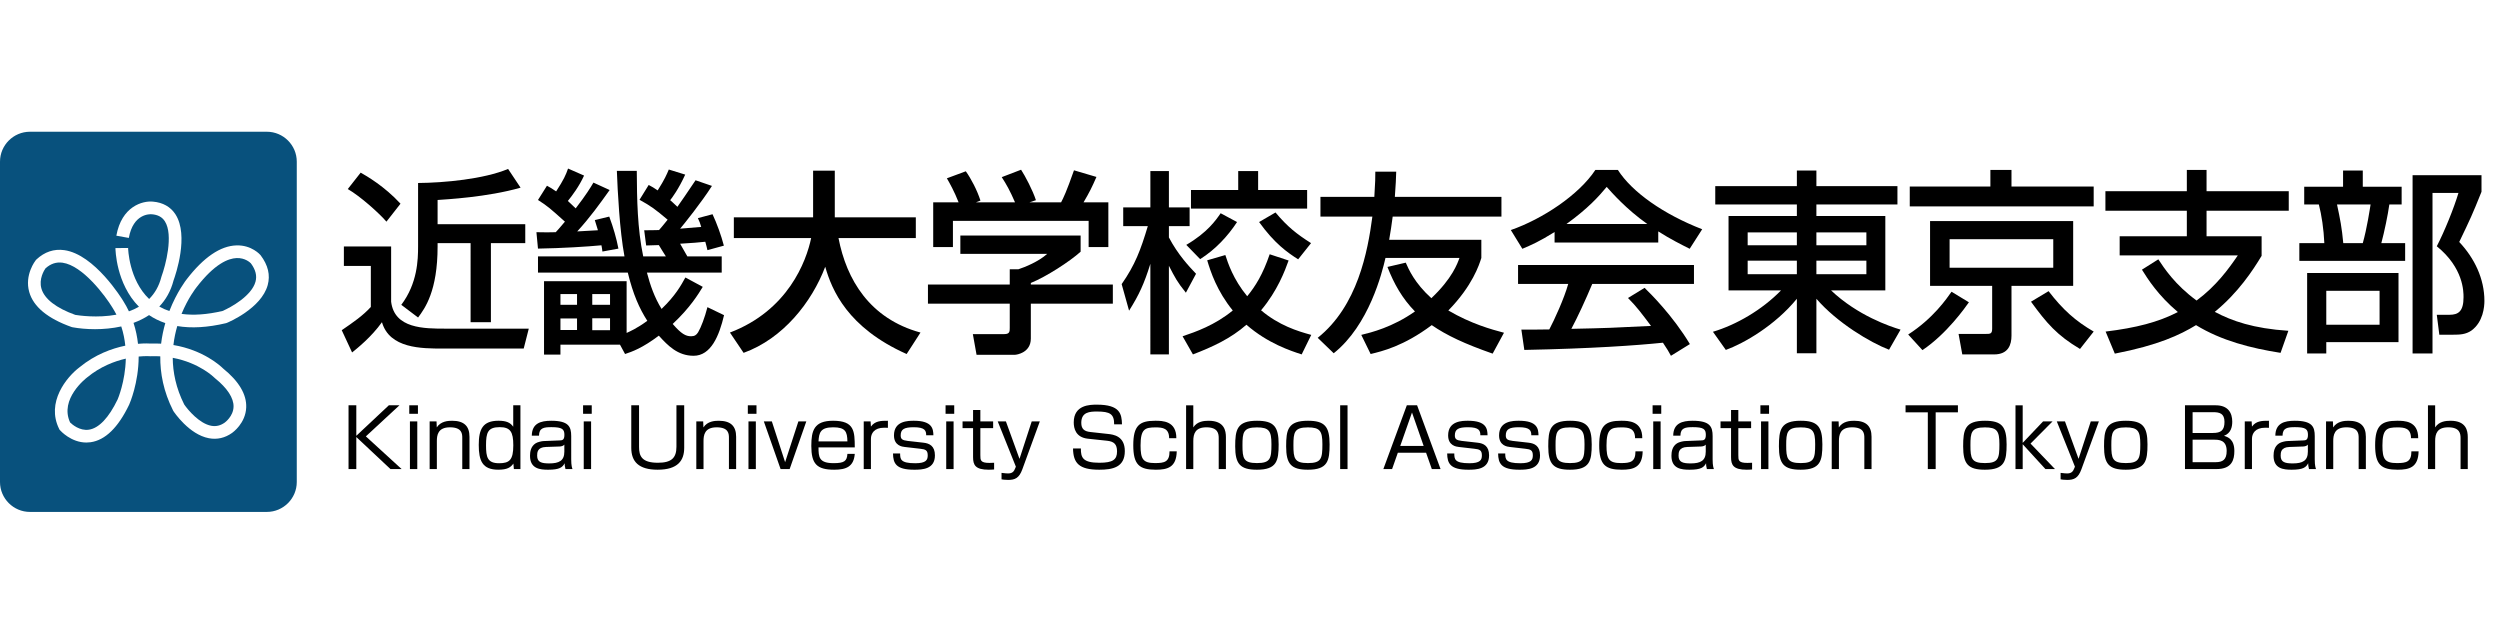 <?xml version="1.0" encoding="utf-8"?>
<!-- Generator: Adobe Illustrator 16.2.0, SVG Export Plug-In . SVG Version: 6.00 Build 0)  -->
<!DOCTYPE svg PUBLIC "-//W3C//DTD SVG 1.1//EN" "http://www.w3.org/Graphics/SVG/1.1/DTD/svg11.dtd">
<svg version="1.1" id="レイヤー_1" xmlns="http://www.w3.org/2000/svg" xmlns:xlink="http://www.w3.org/1999/xlink" x="0px"
	 y="0px" width="357.299px" height="91.992px" viewBox="0 0 357.299 91.992" enable-background="new 0 0 357.299 91.992"
	 xml:space="preserve">
<g>
	<path fill="#08517D" d="M38.139,18.828H4.277C1.924,18.828,0,20.752,0,23.104v45.785c0,2.353,1.924,4.275,4.277,4.275h33.862
		c2.352,0,4.276-1.923,4.276-4.275V23.104C42.416,20.752,40.491,18.828,38.139,18.828z M38.261,40.742
		c-0.915,3.346-5.638,5.322-5.839,5.404l-0.135,0.044c-2.605,0.615-4.928,0.752-6.951,0.41c-0.244,0.835-0.441,1.744-0.551,2.711
		c4.284,0.72,6.728,2.984,7.097,3.349c2.261,1.828,3.374,3.698,3.307,5.558c-0.083,2.287-1.943,3.6-2.021,3.655
		c-1.017,0.722-2.135,0.979-3.315,0.757c-2.833-0.53-4.974-3.732-5.063-3.869l-0.052-0.09c-1.378-2.722-1.858-5.356-1.83-7.746
		c-0.432-0.024-0.878-0.029-1.341-0.013l-0.056,0.001l-0.057-0.005c-0.016,0-0.645-0.047-1.635,0.047
		c-0.009,3.78-1.271,6.677-1.358,6.873c-1.573,3.283-3.428,5.084-5.522,5.376c-0.203,0.028-0.401,0.042-0.594,0.042
		c-2.183,0-3.688-1.671-3.756-1.749L8.509,61.41l-0.053-0.106c-1.898-3.797,1.066-7.421,2.9-8.807
		c2.241-1.84,4.639-2.698,6.552-3.093c-0.092-0.895-0.272-1.821-0.576-2.75c-2.526,0.558-5.143,0.449-6.967,0.118l-0.141-0.037
		c-3.409-1.212-5.443-2.891-6.044-4.993c-0.704-2.459,0.872-4.479,0.938-4.563l0.093-0.101c1.168-1.085,2.504-1.533,3.975-1.328
		c4.34,0.605,8.255,6.982,8.419,7.253c0.312,0.495,0.585,0.993,0.821,1.494c0.494-0.177,0.976-0.394,1.432-0.657
		c-3.275-3.304-3.357-8.162-3.358-8.383l1.81-0.018c0,0.048,0.09,4.516,3.005,7.292c0.789-0.789,1.408-1.816,1.747-3.148l0.028-0.09
		c0.559-1.519,1.733-5.896,0.472-7.867c-0.389-0.607-1-0.936-1.872-1.005c-0.277-0.022-2.652-0.105-3.279,3.384l-1.782-0.32
		c0.752-4.188,3.744-5.014,5.224-4.868c1.416,0.113,2.541,0.748,3.235,1.834c1.929,3.019,0.02,8.594-0.283,9.423
		c-0.399,1.546-1.118,2.773-2.04,3.738c0.45,0.258,0.93,0.474,1.44,0.644c1.078-2.768,2.438-4.493,2.469-4.531
		c2.425-3.154,4.829-4.793,7.131-4.853c2.17-0.063,3.381,1.334,3.431,1.393C38.318,37.894,38.651,39.317,38.261,40.742z"/>
	<path fill="#08517D" d="M8.934,37.545c-0.892-0.124-1.688,0.141-2.432,0.807c-0.176,0.252-0.985,1.512-0.577,2.908
		c0.429,1.467,2.099,2.76,4.833,3.743c0.5,0.083,3.145,0.477,5.882-0.03c-0.171-0.341-0.362-0.68-0.574-1.015
		C15.059,42.301,11.83,37.947,8.934,37.545z"/>
	<path fill="#08517D" d="M19.083,46.146c0.332,1.016,0.533,2.022,0.64,2.992c0.956-0.083,1.622-0.05,1.83-0.036
		c0.509-0.016,1-0.01,1.473,0.016c0.125-1.046,0.337-2.034,0.599-2.943c-0.836-0.282-1.612-0.662-2.322-1.14
		C20.611,45.494,19.863,45.859,19.083,46.146z"/>
	<path fill="#08517D" d="M10.018,60.375c0.285,0.279,1.367,1.227,2.682,1.036c1.432-0.207,2.855-1.708,4.118-4.341
		c0.012-0.028,1.091-2.526,1.163-5.815c-1.641,0.376-3.644,1.139-5.503,2.665C12.284,54.065,8.468,57.027,10.018,60.375z"/>
	<path fill="#08517D" d="M26.327,57.806c0.529,0.779,2.17,2.731,3.862,3.046c0.687,0.128,1.322-0.023,1.938-0.461
		c0.016-0.012,1.212-0.879,1.252-2.254c0.036-1.246-0.888-2.663-2.67-4.097l-0.084-0.077c-0.023-0.024-2.117-2.111-5.938-2.824
		C24.702,53.198,25.148,55.457,26.327,57.806z"/>
	<path fill="#08517D" d="M33.814,36.883c-1.184,0.047-3.136,0.806-5.718,4.163c-0.113,0.14-1.226,1.561-2.149,3.815
		c1.695,0.236,3.65,0.098,5.852-0.416c1.187-0.505,4.166-2.155,4.717-4.183c0.234-0.856,0.016-1.715-0.663-2.627
		C35.734,37.512,35.03,36.838,33.814,36.883z"/>
</g>
<g>
	<g>
		<path d="M49.147,35.222H55.9v7.897c0.474,3.851,4.688,3.851,7.813,3.851h11.86l-0.726,2.845H63.295c-3.042,0-7.618,0-8.706-3.767
			c-1.507,2.121-3.572,3.767-4.269,4.325l-1.479-3.181c1.674-1.144,3.041-2.093,4.158-3.32v-5.86h-3.852V35.222z M51.547,24.674
			c0.836,0.474,3.376,1.925,5.693,4.437l-2.01,2.567c-1.088-1.255-3.738-3.627-5.525-4.66L51.547,24.674z M74.401,26.823
			c-4.771,1.367-10.687,1.674-11.86,1.758v3.46h12.53v2.707h-4.91v11.301h-2.903V34.748h-4.717v0.474
			c0,6.39-1.813,8.846-2.789,10.158l-2.4-1.814c2.316-3.069,2.4-6.445,2.4-8.343v-9.069c3.738-0.028,9.404-0.558,12.864-2.009
			L74.401,26.823z"/>
		<path d="M76.666,33.185c1.172,0.028,1.981,0.028,2.762,0c0.224-0.251,0.502-0.53,1.312-1.507
			c-2.148-1.925-2.455-2.204-3.851-3.097l1.283-2.037c0.419,0.223,0.753,0.419,1.312,0.809c1.088-1.674,1.395-2.372,1.702-3.265
			l2.289,1.004c-0.698,1.535-1.703,2.875-2.316,3.628c0.279,0.278,0.585,0.53,1.116,1.061c1.506-1.954,2.149-3.014,2.539-3.684
			l2.316,1.061c-1.451,2.037-2.818,3.935-4.632,5.916l2.958-0.167c-0.168-0.559-0.252-0.837-0.446-1.451l2.064-0.502
			c0.586,1.563,1.032,3.125,1.312,4.576l-2.289,0.419c0-0.168-0.112-0.753-0.139-0.893c-2.038,0.195-5.637,0.418-9.069,0.474
			L76.666,33.185z M101.751,26.571c-1.423,2.26-4.129,5.637-4.548,6.111c1.59-0.14,1.897-0.167,3.014-0.251
			c-0.139-0.502-0.251-0.781-0.475-1.256l2.093-0.558c0.614,1.312,1.255,3.069,1.619,4.493l-2.346,0.642
			c-0.026-0.168-0.251-1.004-0.306-1.2c-0.81,0.083-1.981,0.196-3.6,0.279c0.334,0.614,0.921,1.59,1.033,1.814h4.911v2.316H92.459
			c0.474,1.813,1.088,3.571,2.093,5.19c1.981-1.897,2.79-3.377,3.403-4.493l2.483,1.339c-0.613,1.005-1.786,2.958-4.296,5.302
			c1.228,1.423,1.87,1.759,2.623,1.759c0.502,0,0.753-0.168,1.004-0.559c0.419-0.697,0.949-2.093,1.339-3.599l2.373,1.144
			c-0.697,2.958-1.87,5.804-4.353,5.804c-2.26,0-3.684-1.451-4.967-2.875c-2.372,1.786-3.823,2.289-4.828,2.623l-0.726-1.339h-8.51
			v1.423h-2.345V40.189h11.804v7.394c0.419-0.195,1.424-0.613,2.958-1.729c-1.145-1.786-2.037-3.794-2.79-6.892H76.889v-2.316H89.25
			c-0.698-3.739-0.976-9.292-1.088-12.222h2.846c0.028,4.102,0.083,8.204,0.92,12.222h3.238c-0.167-0.224-0.838-1.367-1.004-1.618
			c-0.699,0.028-1.368,0.055-1.814,0.055l-0.28-2.176c0.755,0,1.145,0,2.122-0.028c0.307-0.335,0.614-0.726,1.228-1.479
			c-1.759-1.479-2.345-1.926-4.018-2.847l1.311-2.12c0.53,0.278,0.753,0.418,1.284,0.78c1.005-1.59,1.284-2.26,1.59-2.985
			l2.345,0.726c-0.921,2.037-1.898,3.349-2.149,3.655c0.224,0.195,0.391,0.335,1.033,0.949c0.669-0.949,1.228-1.759,2.594-3.795
			L101.751,26.571z M80.098,42.031v1.534h2.371v-1.534H80.098z M80.098,45.519v1.647h2.371v-1.647H80.098z M84.646,42.031v1.534
			h2.54v-1.534H84.646z M84.646,45.491v1.702h2.54v-1.702H84.646z"/>
		<path d="M104.322,47.528c8.288-3.153,10.911-10.157,11.609-13.506h-11.05v-2.958h11.328v-6.669h3.099v6.669h11.581v2.958h-11.051
			c1.144,5.944,4.464,11.524,11.719,13.506l-1.98,3.069c-8.455-3.767-10.687-9.152-11.635-12.473
			c-1.927,5.079-6.028,10.27-11.665,12.306L104.322,47.528z"/>
		<path d="M154.443,33.66v2.315c-1.592,1.423-4.913,3.571-7.117,4.465v0.223h11.721v2.735h-11.721v4.995
			c0,2.008-2.009,2.315-2.287,2.315h-5.47l-0.53-2.958h4.493c0.781,0,0.781-0.391,0.781-0.894v-3.459h-11.691v-2.735h11.691v-2.177
			h1.229c0.949-0.306,2.875-1.088,4.129-2.204h-12.417V33.66H154.443z M137.002,28.916c-0.585-1.507-1.284-2.763-1.675-3.433
			l2.707-1.004c0.755,1.061,1.619,2.707,2.092,4.186l-0.642,0.251h5.582c-0.698-1.619-1.228-2.567-1.897-3.6l2.763-1.06
			c0.585,0.892,1.674,2.957,2.121,4.353l-0.921,0.307h4.521c0.333-0.642,0.753-1.479,1.841-4.577l3.21,0.948
			c-0.644,1.479-1.004,2.205-1.844,3.628h3.545v6.39h-2.818v-3.739h-19.395v3.739h-2.818v-6.39H137.002z"/>
		<path d="M160.307,40.607c1.926-2.763,2.706-4.855,3.738-8.287h-3.516v-2.68h3.881v-5.19h2.649v5.19h2.959v2.68h-2.959v1.618
			c1.312,2.483,2.847,4.102,3.878,5.19l-1.451,2.707c-1.256-1.563-1.534-2.121-2.428-3.851v12.668h-2.649V37.706
			c-0.895,2.874-1.62,4.436-3.042,6.696L160.307,40.607z M184.167,37.231c-0.531,1.479-1.592,4.325-3.936,7.116
			c2.539,2.149,5.217,2.986,7.172,3.516l-1.369,2.79c-1.535-0.502-4.828-1.562-7.896-4.241c-2.23,1.953-4.799,3.153-7.645,4.241
			l-1.48-2.594c1.843-0.615,4.633-1.591,7.172-3.684c-2.262-2.79-3.152-5.497-3.654-7.172l2.594-0.753
			c0.363,1.116,1.115,3.46,3.125,5.888c1.172-1.423,2.234-3.125,3.211-5.999L184.167,37.231z M176.799,31.734
			c-1.313,2.008-3.098,3.935-5.274,5.301l-1.982-2.037c3.014-1.758,4.242-3.544,4.912-4.521L176.799,31.734z M176.965,24.451h2.846
			v2.707h7.004v2.651h-16.602v-2.651h6.752V24.451z M182.295,30.366c1.701,2.037,3.014,3.07,5.078,4.382l-1.842,2.315
			c-1.535-0.976-3.375-2.26-5.582-5.33L182.295,30.366z"/>
		<path d="M200.911,37.538c0.42,0.948,1.23,2.874,3.656,5.079c2.984-2.818,3.738-4.967,4.018-5.749H198.01
			c-0.477,2.093-2.344,9.6-7.396,13.618l-2.287-2.205c5.693-4.549,7.145-12.278,7.813-17.329h-7.422v-2.818h7.701
			c0.141-2.149,0.141-2.818,0.141-3.6h2.986c-0.029,0.893-0.059,1.898-0.195,3.6h15.234v2.818h-15.543
			c-0.139,1.06-0.307,2.232-0.502,3.32h13.172v2.595c-0.309,0.977-1.258,3.963-4.717,7.506c3.293,1.925,6.166,2.707,7.953,3.182
			l-1.619,2.985c-3.99-1.395-6.557-2.595-8.705-4.074c-4.018,3.013-7.115,3.738-8.734,4.129l-1.338-2.734
			c1.395-0.335,4.463-1.088,7.672-3.349c-1.842-1.897-2.984-3.934-3.934-6.363L200.911,37.538z"/>
		<path d="M222.178,33.157c-2.121,1.339-3.404,1.898-4.604,2.4l-1.646-2.679c4.492-1.563,9.709-4.995,12.084-8.595h3.209
			c2.035,3.181,6.527,6.334,12.053,8.483l-1.785,2.79c-1.172-0.586-2.789-1.395-4.492-2.483v1.59h-14.818V33.157z M238.809,50.849
			c-0.334-0.614-0.502-0.92-1.143-1.87c-3.824,0.391-10.074,0.837-19.811,1.033l-0.422-2.902c0.586,0,3.127,0,3.992-0.028
			c0.725-1.367,2.119-4.409,2.705-6.501h-7.17v-2.707h25.141v2.707h-14.537c-0.949,2.259-2.039,4.631-2.986,6.417
			c5.219-0.112,5.805-0.14,11.385-0.418c-1.365-1.813-2.064-2.763-3.291-3.99l2.371-1.451c0.863,0.837,4.045,3.99,6.473,8.037
			L238.809,50.849z M235.432,32.013c-3.014-2.121-5.133-4.548-5.803-5.302c-1.115,1.34-2.623,3.042-5.748,5.302H235.432z"/>
	</g>
	<g>
		<path d="M271.18,29.223h-11.582v1.646h9.852V41.5h-7.758c3.795,3.6,8.428,5.163,9.934,5.609l-1.646,2.874
			c-2.68-1.032-7.42-3.851-10.381-7.284v7.786h-2.791V42.7c-3.152,3.852-7.615,6.391-10.154,7.311l-1.842-2.594
			c3.348-1.006,6.977-3.098,9.736-5.917h-7.506V30.869h9.766v-1.646h-11.664V26.6h11.664v-2.232h2.791V26.6h11.582V29.223z
			 M249.776,35.055h7.031v-1.842h-7.031V35.055z M249.776,39.185h7.031v-1.926h-7.031V39.185z M259.598,33.213v1.842h7.145v-1.842
			H259.598z M259.598,37.259v1.926h7.145v-1.926H259.598z"/>
		<path d="M281.395,43.203c-0.529,0.753-3.18,4.52-6.639,6.836l-2.037-2.232c3.6-2.316,5.523-5.164,6.193-6.112L281.395,43.203z
			 M299.229,29.502h-26.287v-2.847h11.523v-2.372h3.016v2.372h11.748V29.502z M296.297,31.594v9.265h-8.816v7.116
			c0,1.284-0.447,2.678-2.484,2.678h-4.549l-0.531-2.93h3.881c0.641,0,0.92,0,0.92-0.752v-6.112h-8.875v-9.265H296.297z
			 M278.635,34.189v4.075h14.816v-4.075H278.635z M297.274,49.873c-3.291-1.954-4.771-3.684-7.004-6.754l2.512-1.506
			c2.035,2.65,3.85,4.27,6.447,5.775L297.274,49.873z"/>
		<path d="M308.467,37.063c0.809,1.228,2.371,3.628,5.469,5.889c2.82-2.093,4.578-4.521,5.889-6.447h-16.883v-2.734h9.6v-3.656
			h-11.637v-2.79h11.637v-3.042h2.818v3.042h11.748v2.79H315.36v3.656h7.869v2.79c-1.256,2.093-3.348,5.274-6.695,8.009
			c2.482,1.312,5.494,2.372,10.518,2.707l-1.115,3.153c-4.242-0.669-8.428-1.73-12.082-3.962c-2.289,1.395-5.414,2.874-11.607,4.073
			l-1.314-3.154c4.354-0.53,7.508-1.339,10.326-2.79c-2.818-2.372-4.299-4.715-5.135-6.056L308.467,37.063z"/>
		<path d="M329.317,26.684h5.553v-2.316h2.818v2.316h5.553v2.539h-1.758c-0.223,1.562-0.697,3.851-1.145,5.525h3.404v2.539H328.62
			v-2.539h3.572c-0.084-1.981-0.391-4.019-0.781-5.525h-2.094V26.684z M342.793,39.017v9.879h-10.322v1.618h-2.736V39.017H342.793z
			 M332.471,41.557v4.854h7.617v-4.854H332.471z M334.004,29.223c0.447,2.065,0.697,3.349,0.895,5.525h2.789
			c0.613-2.177,1.004-4.855,1.115-5.525H334.004z M344.805,50.514V25.037h9.85v2.372c-1.367,3.405-1.563,3.796-3.182,7.172
			c2.176,2.316,3.598,5.246,3.598,8.427c0,0.809-0.166,3.013-1.867,4.241c-0.809,0.559-1.674,0.586-2.596,0.586h-1.98l-0.363-2.847
			h1.814c1.281,0,2.008-0.501,2.008-2.511c0-0.81,0-4.187-3.822-7.283c1.115-2.149,2.455-5.47,3.096-7.618h-3.709v22.938H344.805z"
			/>
	</g>
</g>
<g>
	<path d="M55.573,57.925h1.515l-4.8,4.441l5.112,4.673h-1.596l-4.881-4.58v4.58h-1.11v-9.114h1.11v4.36L55.573,57.925z"/>
	<path d="M59.731,57.925v1.214h-1.238v-1.214H59.731z M59.638,60.227v6.813h-1.052v-6.813H59.638z"/>
	<path d="M62.389,60.227l0.035,0.856c0.578-0.891,1.619-0.948,2.186-0.948c1.723,0,2.487,0.775,2.487,2.29v4.615h-1.03v-4.441
		c0-0.567-0.011-1.527-1.758-1.527s-1.874,1.145-1.874,1.978v3.99h-1.03v-6.813H62.389z"/>
	<path d="M74.379,57.925v9.114h-0.937l-0.069-0.787c-0.382,0.544-0.868,0.879-2.163,0.879c-2.278,0-2.787-1.296-2.787-3.54
		c0-2.267,0.578-3.458,2.822-3.458c1.122,0,1.689,0.266,2.105,0.855v-3.065H74.379z M69.463,63.639c0,1.7,0.196,2.567,1.874,2.567
		c1.48,0,2.024-0.474,2.024-2.567c0-1.92-0.428-2.591-1.943-2.591C69.718,61.048,69.463,61.823,69.463,63.639z"/>
	<path d="M81.638,65.663c0,0.891,0.127,1.238,0.185,1.376h-1.006c-0.104-0.37-0.116-0.613-0.116-0.833
		c-0.301,0.567-0.694,0.926-2.36,0.926c-1.145,0-2.591-0.127-2.591-1.99c0-0.59,0.116-1.341,0.798-1.781
		c0.277-0.185,0.879-0.312,1.133-0.324l2.29-0.092c0.359-0.012,0.694-0.023,0.694-0.787c0-0.81-0.301-1.11-1.839-1.11
		c-1.076,0-1.781,0.092-1.792,1.214h-1.029c0.023-1.758,1.26-2.128,2.775-2.128c2.487,0,2.857,0.844,2.857,2.197V65.663z
		 M80.655,63.546c-0.127,0.174-0.428,0.255-0.636,0.266l-2.001,0.069c-1.226,0.046-1.249,0.787-1.249,1.25
		c0,0.937,0.636,1.099,1.735,1.099c1.411,0,2.151-0.394,2.151-1.677V63.546z"/>
	<path d="M84.571,57.925v1.214h-1.238v-1.214H84.571z M84.479,60.227v6.813h-1.052v-6.813H84.479z"/>
	<path d="M91.333,57.925v5.945c0,1.284,0.358,2.267,2.695,2.267c1.955,0,2.649-0.706,2.649-2.29v-5.922h1.11v6.072
		c0,1.804-0.891,3.135-3.794,3.135c-2.718,0-3.771-1.157-3.771-3.135v-6.072H91.333z"/>
	<path d="M100.499,60.227l0.035,0.856c0.578-0.891,1.619-0.948,2.186-0.948c1.723,0,2.487,0.775,2.487,2.29v4.615h-1.029v-4.441
		c0-0.567-0.012-1.527-1.758-1.527s-1.874,1.145-1.874,1.978v3.99h-1.03v-6.813H100.499z"/>
	<path d="M108.117,57.925v1.214h-1.238v-1.214H108.117z M108.024,60.227v6.813h-1.052v-6.813H108.024z"/>
	<path d="M112.857,67.039h-1.295l-2.395-6.813h1.145l1.897,5.83l1.897-5.83h1.133L112.857,67.039z"/>
	<path d="M116.982,63.939c0,1.399,0.069,2.255,2.163,2.255c1.504,0,1.909-0.289,1.966-1.33h1.053
		c-0.139,1.804-1.191,2.267-2.938,2.267c-2.51,0-3.273-0.856-3.273-3.401c0-2.209,0.405-3.597,3.111-3.597
		c3.065,0,3.088,1.515,3.1,3.805H116.982z M121.111,63.083c-0.023-1.388-0.289-2.013-2.024-2.013c-1.828,0-2.036,0.752-2.105,2.013
		H121.111z"/>
	<path d="M124.426,60.227l0.046,0.74c0.579-0.798,1.388-0.844,2.429-0.833v1.006c-0.266-0.011-0.394-0.011-0.544-0.011
		c-1.422,0-1.885,0.821-1.885,1.596v4.314h-1.029v-6.813H124.426z"/>
	<path d="M132.369,62.205c0-0.625-0.139-1.145-1.758-1.145c-1.376,0-1.885,0.277-1.885,1.168c0,0.521,0.22,0.694,0.995,0.787
		l2.255,0.254c0.868,0.092,1.643,0.474,1.643,1.816c0,1.989-1.816,2.047-2.961,2.047c-2.603,0-3.007-0.902-3.03-2.325h1.018
		c0.012,0.798,0.012,1.399,2.163,1.399c1.561,0,1.781-0.485,1.781-1.122c0-0.752-0.335-0.868-1.076-0.949l-2.209-0.254
		c-0.347-0.035-1.538-0.173-1.538-1.654c0-2.093,2.036-2.093,2.857-2.093c2.671,0,2.752,1.214,2.776,2.07H132.369z"/>
	<path d="M136.378,57.925v1.214h-1.238v-1.214H136.378z M136.286,60.227v6.813h-1.052v-6.813H136.286z"/>
	<path d="M139.071,58.596h1.041v1.631h1.827v0.96h-1.827v3.863c0,0.717,0,1.11,1.295,1.11c0.347,0,0.497-0.012,0.671-0.023v0.96
		c-0.174,0.012-0.394,0.035-0.764,0.035c-1.92,0-2.244-0.671-2.244-1.793v-4.152h-1.503v-0.96h1.503V58.596z"/>
	<path d="M143.764,60.227l1.943,5.355l1.747-5.355h1.157l-2.499,6.847c-0.462,1.272-1.064,1.515-2.036,1.515
		c-0.474,0-0.81-0.058-0.937-0.081v-0.925c0.451,0.058,0.798,0.081,0.925,0.081c0.625,0,0.856-0.277,1.041-0.763l0.081-0.208
		l-2.591-6.465H143.764z"/>
	<path d="M159.233,60.643c0.011-1.469-0.59-1.828-2.429-1.828c-1.029,0-2.267,0.046-2.267,1.619c0,0.891,0.451,1.215,1.284,1.307
		l2.521,0.278c0.786,0.081,2.417,0.289,2.417,2.452c0,2.325-1.758,2.661-3.655,2.661c-2.892,0-3.713-0.937-3.748-3.042h1.122
		c-0.012,1.318,0.277,2.047,2.648,2.047c1.932,0,2.521-0.451,2.521-1.619c0-1.052-0.462-1.422-1.422-1.527l-2.73-0.289
		c-1.781-0.185-2.036-1.503-2.036-2.336c0-2.533,2.36-2.533,3.32-2.533c3.308,0,3.539,1.341,3.574,2.811H159.233z"/>
	<path d="M167.092,62.632c0-1.422-0.914-1.55-1.92-1.55c-1.55,0-2.163,0.231-2.163,2.591c0,1.932,0.335,2.51,2.07,2.51
		c1.341,0,2.07-0.162,2.07-1.677h1.029c-0.046,2.279-1.307,2.626-2.984,2.626c-2.371,0-3.227-0.717-3.227-3.505
		c0-2.811,0.891-3.493,3.134-3.493c1.006,0,3.042,0,3.019,2.498H167.092z"/>
	<path d="M170.546,57.925v3.158c0.555-0.868,1.538-0.948,2.198-0.948c2.255,0,2.463,1.446,2.463,2.336v4.569h-1.029v-4.418
		c0-0.625-0.093-1.55-1.758-1.55c-1.573,0-1.874,0.891-1.874,1.966v4.002h-1.03v-9.114H170.546z"/>
	<path d="M182.744,63.5c0,2.359-0.255,3.632-3.1,3.632c-2.406,0-3.111-0.821-3.111-3.343c0-2.371,0.254-3.655,3.111-3.655
		C182.038,60.134,182.744,60.944,182.744,63.5z M179.644,66.183c1.932,0,2.07-0.647,2.07-2.707c0-1.885-0.347-2.394-2.07-2.394
		c-1.955,0-2.07,0.717-2.07,2.556C177.574,65.524,177.724,66.183,179.644,66.183z"/>
	<path d="M190.026,63.5c0,2.359-0.255,3.632-3.1,3.632c-2.406,0-3.111-0.821-3.111-3.343c0-2.371,0.254-3.655,3.111-3.655
		C189.32,60.134,190.026,60.944,190.026,63.5z M186.926,66.183c1.932,0,2.07-0.647,2.07-2.707c0-1.885-0.348-2.394-2.07-2.394
		c-1.955,0-2.07,0.717-2.07,2.556C184.856,65.524,185.006,66.183,186.926,66.183z"/>
	<path d="M192.589,57.925v9.114h-1.053v-9.114H192.589z"/>
	<path d="M205.884,67.039h-1.249l-0.821-2.336h-4.036l-0.821,2.336h-1.249l3.354-9.114h1.469L205.884,67.039z M201.802,58.954
		l-1.678,4.777h3.343L201.802,58.954z"/>
	<path d="M211.57,62.205c0-0.625-0.139-1.145-1.758-1.145c-1.376,0-1.886,0.277-1.886,1.168c0,0.521,0.22,0.694,0.995,0.787
		l2.255,0.254c0.868,0.092,1.643,0.474,1.643,1.816c0,1.989-1.815,2.047-2.961,2.047c-2.603,0-3.007-0.902-3.03-2.325h1.019
		c0.011,0.798,0.011,1.399,2.162,1.399c1.562,0,1.781-0.485,1.781-1.122c0-0.752-0.335-0.868-1.075-0.949l-2.209-0.254
		c-0.348-0.035-1.539-0.173-1.539-1.654c0-2.093,2.036-2.093,2.857-2.093c2.672,0,2.753,1.214,2.775,2.07H211.57z"/>
	<path d="M218.852,62.205c0-0.625-0.139-1.145-1.758-1.145c-1.376,0-1.886,0.277-1.886,1.168c0,0.521,0.22,0.694,0.995,0.787
		l2.256,0.254c0.867,0.092,1.642,0.474,1.642,1.816c0,1.989-1.815,2.047-2.961,2.047c-2.603,0-3.007-0.902-3.03-2.325h1.018
		c0.012,0.798,0.012,1.399,2.163,1.399c1.562,0,1.781-0.485,1.781-1.122c0-0.752-0.335-0.868-1.075-0.949l-2.209-0.254
		c-0.348-0.035-1.539-0.173-1.539-1.654c0-2.093,2.036-2.093,2.857-2.093c2.672,0,2.753,1.214,2.775,2.07H218.852z"/>
	<path d="M227.488,63.5c0,2.359-0.255,3.632-3.1,3.632c-2.406,0-3.111-0.821-3.111-3.343c0-2.371,0.254-3.655,3.111-3.655
		C226.782,60.134,227.488,60.944,227.488,63.5z M224.388,66.183c1.932,0,2.07-0.647,2.07-2.707c0-1.885-0.347-2.394-2.07-2.394
		c-1.955,0-2.07,0.717-2.07,2.556C222.318,65.524,222.468,66.183,224.388,66.183z"/>
	<path d="M233.683,62.632c0-1.422-0.914-1.55-1.92-1.55c-1.551,0-2.163,0.231-2.163,2.591c0,1.932,0.335,2.51,2.07,2.51
		c1.342,0,2.07-0.162,2.07-1.677h1.029c-0.046,2.279-1.307,2.626-2.984,2.626c-2.371,0-3.227-0.717-3.227-3.505
		c0-2.811,0.891-3.493,3.134-3.493c1.007,0,3.042,0,3.02,2.498H233.683z"/>
	<path d="M237.425,57.925v1.214h-1.237v-1.214H237.425z M237.333,60.227v6.813h-1.053v-6.813H237.333z"/>
	<path d="M244.768,65.663c0,0.891,0.127,1.238,0.185,1.376h-1.006c-0.104-0.37-0.116-0.613-0.116-0.833
		c-0.301,0.567-0.693,0.926-2.359,0.926c-1.145,0-2.591-0.127-2.591-1.99c0-0.59,0.116-1.341,0.798-1.781
		c0.278-0.185,0.88-0.312,1.134-0.324l2.29-0.092c0.358-0.012,0.694-0.023,0.694-0.787c0-0.81-0.301-1.11-1.839-1.11
		c-1.076,0-1.781,0.092-1.793,1.214h-1.029c0.022-1.758,1.261-2.128,2.775-2.128c2.487,0,2.857,0.844,2.857,2.197V65.663z
		 M243.785,63.546c-0.127,0.174-0.428,0.255-0.636,0.266l-2.001,0.069c-1.227,0.046-1.25,0.787-1.25,1.25
		c0,0.937,0.637,1.099,1.735,1.099c1.411,0,2.151-0.394,2.151-1.677V63.546z"/>
	<path d="M247.4,58.596h1.041v1.631h1.828v0.96h-1.828v3.863c0,0.717,0,1.11,1.296,1.11c0.347,0,0.497-0.012,0.671-0.023v0.96
		c-0.174,0.012-0.394,0.035-0.764,0.035c-1.92,0-2.244-0.671-2.244-1.793v-4.152h-1.503v-0.96h1.503V58.596z"/>
	<path d="M252.833,57.925v1.214h-1.237v-1.214H252.833z M252.741,60.227v6.813h-1.053v-6.813H252.741z"/>
	<path d="M260.453,63.5c0,2.359-0.255,3.632-3.1,3.632c-2.406,0-3.111-0.821-3.111-3.343c0-2.371,0.254-3.655,3.111-3.655
		C259.747,60.134,260.453,60.944,260.453,63.5z M257.353,66.183c1.932,0,2.07-0.647,2.07-2.707c0-1.885-0.347-2.394-2.07-2.394
		c-1.955,0-2.07,0.717-2.07,2.556C255.283,65.524,255.433,66.183,257.353,66.183z"/>
	<path d="M262.773,60.227l0.034,0.856c0.579-0.891,1.62-0.948,2.187-0.948c1.724,0,2.486,0.775,2.486,2.29v4.615h-1.029v-4.441
		c0-0.567-0.012-1.527-1.758-1.527s-1.874,1.145-1.874,1.978v3.99h-1.029v-6.813H262.773z"/>
	<path d="M276.645,58.931v8.108h-1.122v-8.108h-3.181v-1.006h7.483v1.006H276.645z"/>
	<path d="M286.784,63.5c0,2.359-0.255,3.632-3.1,3.632c-2.406,0-3.111-0.821-3.111-3.343c0-2.371,0.254-3.655,3.111-3.655
		C286.078,60.134,286.784,60.944,286.784,63.5z M283.684,66.183c1.932,0,2.07-0.647,2.07-2.707c0-1.885-0.348-2.394-2.07-2.394
		c-1.955,0-2.07,0.717-2.07,2.556C281.614,65.524,281.764,66.183,283.684,66.183z"/>
	<path d="M291.996,60.227h1.354l-3.146,3.169l3.493,3.644h-1.365l-3.25-3.551v3.551h-1.029v-9.114h1.029v5.367L291.996,60.227z"/>
	<path d="M295.125,60.227l1.943,5.355l1.747-5.355h1.156l-2.498,6.847c-0.463,1.272-1.064,1.515-2.036,1.515
		c-0.474,0-0.81-0.058-0.937-0.081v-0.925c0.451,0.058,0.798,0.081,0.925,0.081c0.625,0,0.856-0.277,1.041-0.763l0.081-0.208
		l-2.591-6.465H295.125z"/>
	<path d="M306.919,63.5c0,2.359-0.255,3.632-3.1,3.632c-2.406,0-3.111-0.821-3.111-3.343c0-2.371,0.254-3.655,3.111-3.655
		C306.213,60.134,306.919,60.944,306.919,63.5z M303.82,66.183c1.932,0,2.07-0.647,2.07-2.707c0-1.885-0.347-2.394-2.07-2.394
		c-1.955,0-2.07,0.717-2.07,2.556C301.75,65.524,301.9,66.183,303.82,66.183z"/>
	<path d="M316.674,57.925c1.758,0,2.359,1.076,2.359,2.336c0,0.752-0.186,1.654-1.18,2.024c0.531,0.174,1.48,0.475,1.48,2.175
		c0,1.203-0.313,2.579-2.545,2.579h-4.511v-9.114H316.674z M313.366,58.908v2.972h2.903c1.134,0,1.654-0.37,1.654-1.584
		c0-1.203-0.706-1.388-1.608-1.388H313.366z M313.366,62.84v3.216h3.273c1.029,0,1.596-0.347,1.596-1.608
		c0-1.596-1.156-1.608-1.804-1.608H313.366z"/>
	<path d="M321.804,60.227l0.046,0.74c0.578-0.798,1.388-0.844,2.429-0.833v1.006c-0.266-0.011-0.393-0.011-0.543-0.011
		c-1.423,0-1.886,0.821-1.886,1.596v4.314h-1.029v-6.813H321.804z"/>
	<path d="M330.823,65.663c0,0.891,0.127,1.238,0.185,1.376h-1.006c-0.104-0.37-0.116-0.613-0.116-0.833
		c-0.301,0.567-0.693,0.926-2.359,0.926c-1.145,0-2.591-0.127-2.591-1.99c0-0.59,0.116-1.341,0.798-1.781
		c0.278-0.185,0.88-0.312,1.134-0.324l2.29-0.092c0.358-0.012,0.694-0.023,0.694-0.787c0-0.81-0.301-1.11-1.839-1.11
		c-1.076,0-1.781,0.092-1.793,1.214h-1.029c0.022-1.758,1.261-2.128,2.775-2.128c2.487,0,2.857,0.844,2.857,2.197V65.663z
		 M329.839,63.546c-0.127,0.174-0.428,0.255-0.636,0.266l-2.001,0.069c-1.227,0.046-1.25,0.787-1.25,1.25
		c0,0.937,0.637,1.099,1.735,1.099c1.411,0,2.151-0.394,2.151-1.677V63.546z"/>
	<path d="M333.42,60.227l0.034,0.856c0.579-0.891,1.62-0.948,2.187-0.948c1.724,0,2.486,0.775,2.486,2.29v4.615h-1.029v-4.441
		c0-0.567-0.012-1.527-1.758-1.527s-1.874,1.145-1.874,1.978v3.99h-1.029v-6.813H333.42z"/>
	<path d="M344.578,62.632c0-1.422-0.914-1.55-1.92-1.55c-1.551,0-2.163,0.231-2.163,2.591c0,1.932,0.335,2.51,2.07,2.51
		c1.342,0,2.07-0.162,2.07-1.677h1.029c-0.046,2.279-1.307,2.626-2.984,2.626c-2.371,0-3.227-0.717-3.227-3.505
		c0-2.811,0.891-3.493,3.134-3.493c1.007,0,3.042,0,3.02,2.498H344.578z"/>
	<path d="M348.031,57.925v3.158c0.556-0.868,1.539-0.948,2.198-0.948c2.255,0,2.463,1.446,2.463,2.336v4.569h-1.029v-4.418
		c0-0.625-0.092-1.55-1.758-1.55c-1.573,0-1.874,0.891-1.874,1.966v4.002h-1.029v-9.114H348.031z"/>
</g>
</svg>
